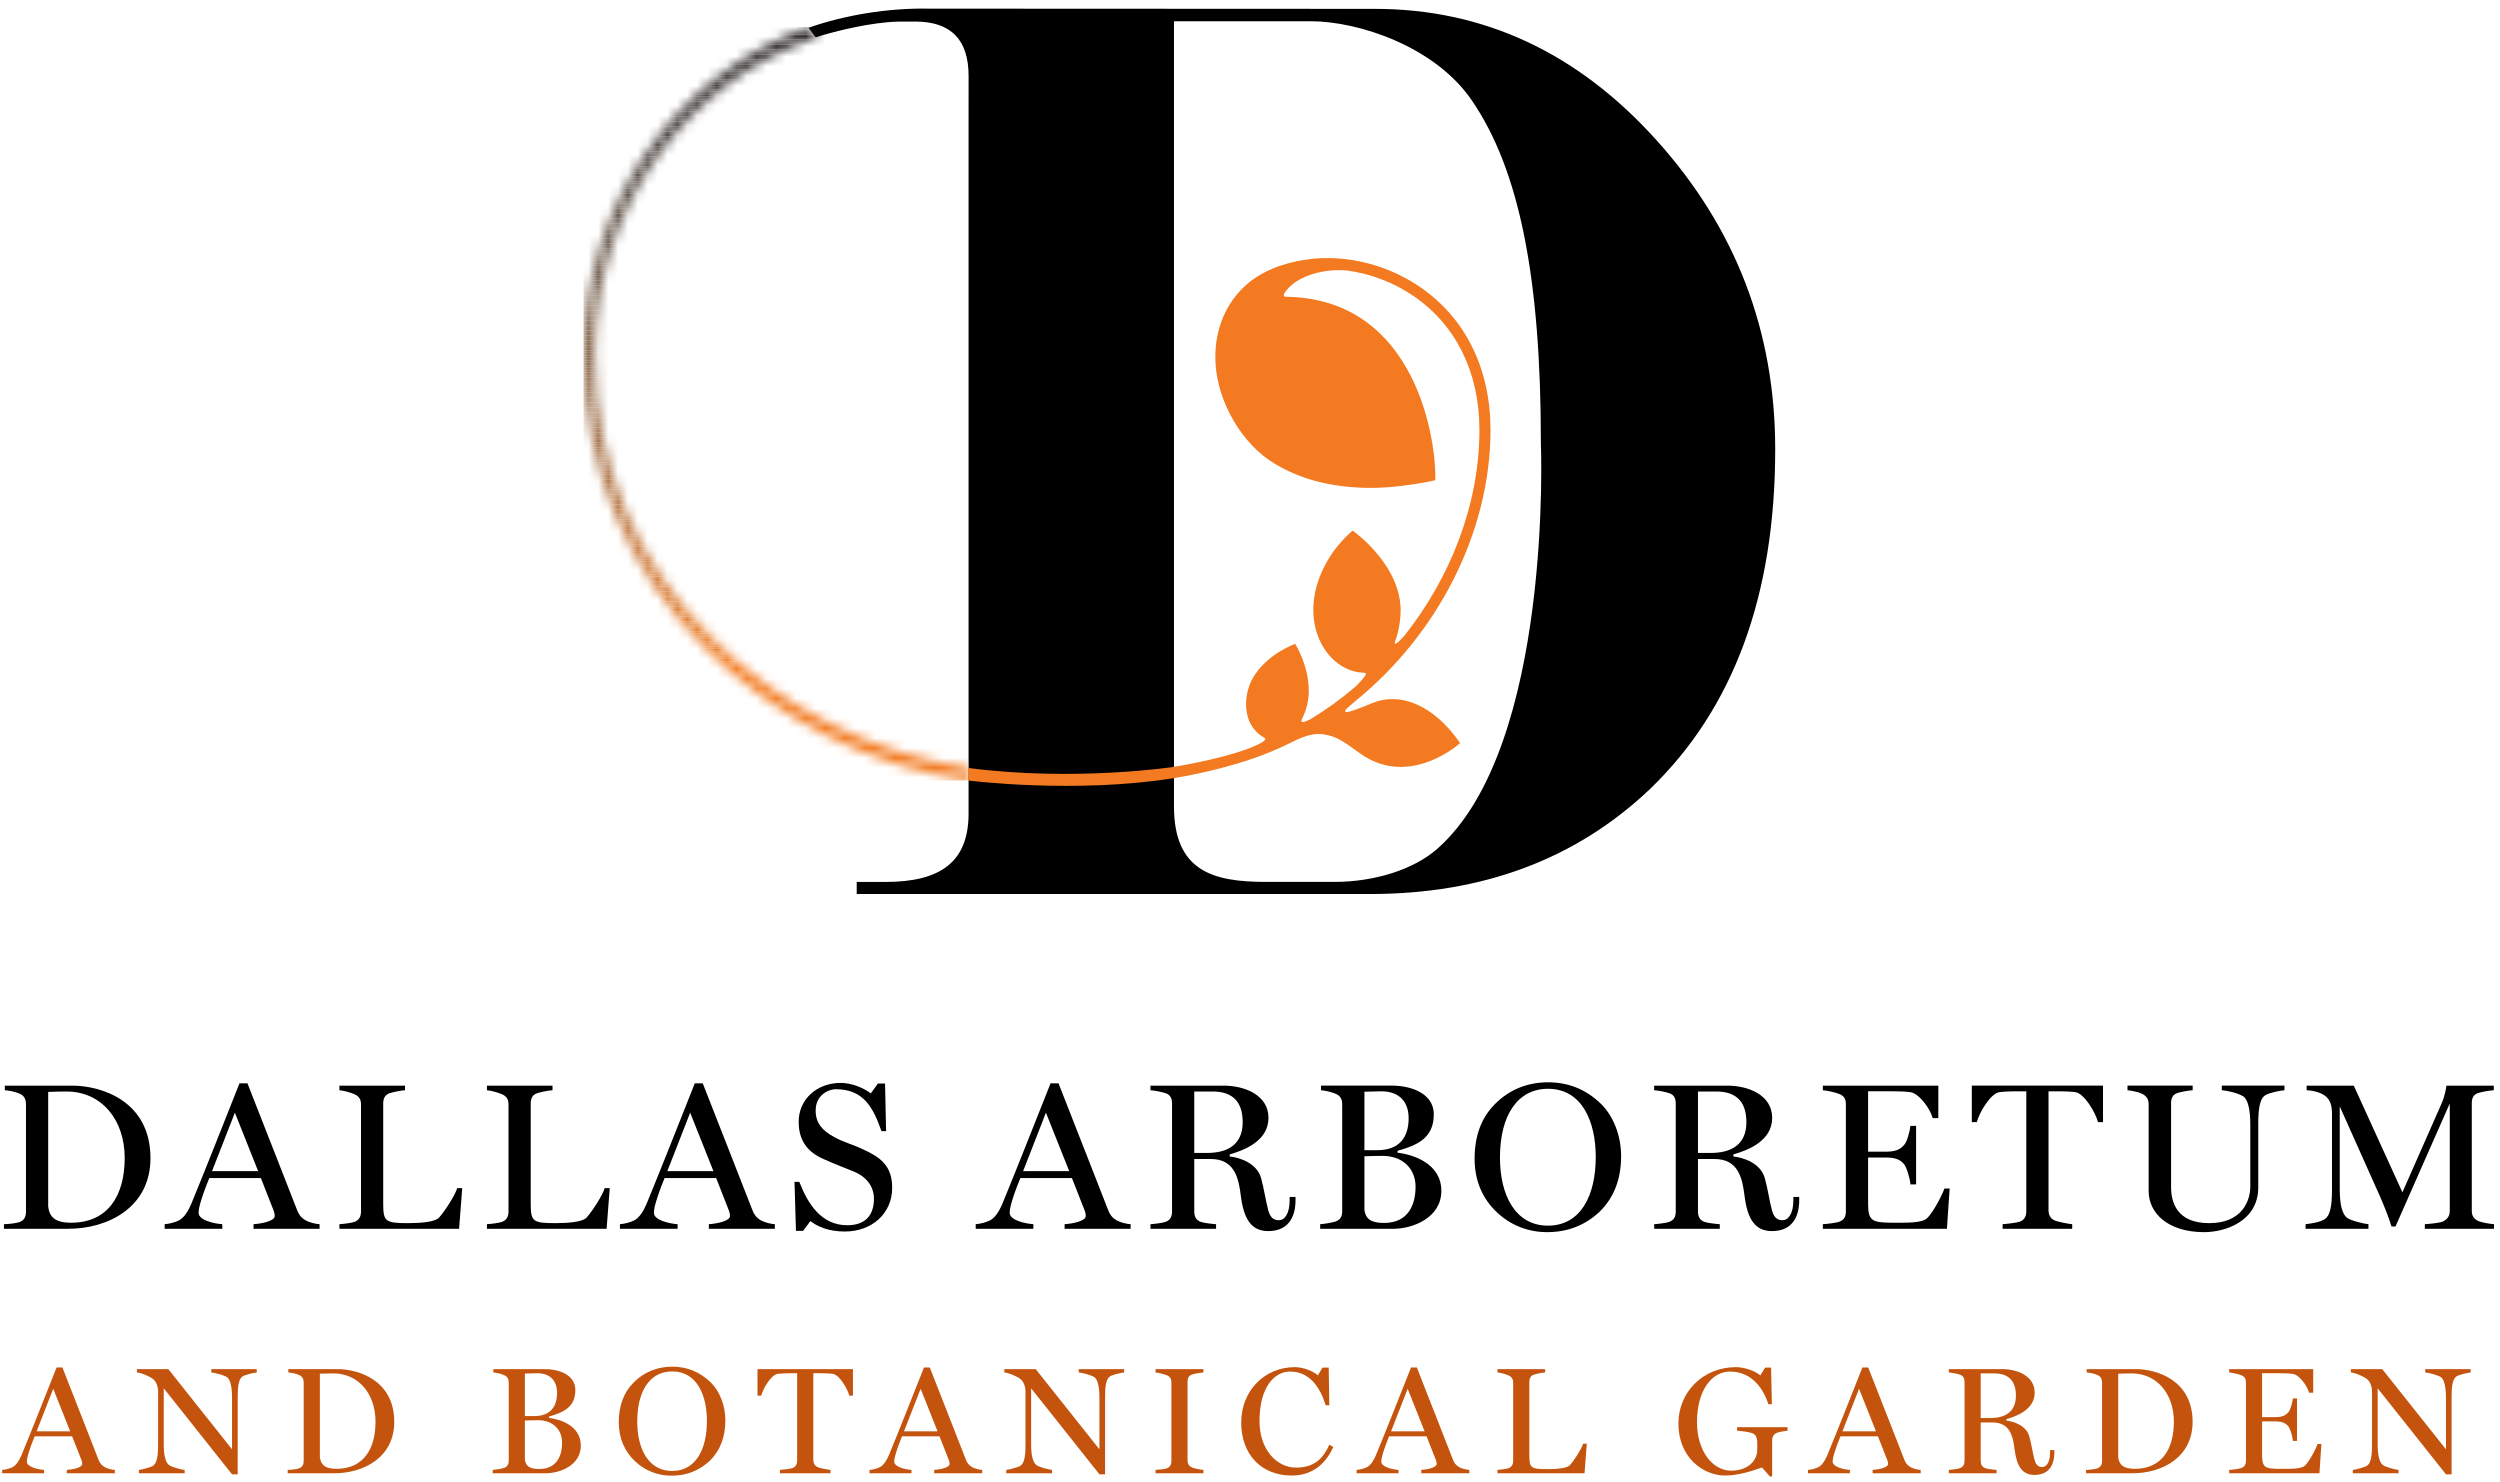 <?xml version="1.0" encoding="UTF-8"?>
<svg width="253px" height="150px" viewBox="0 0 253 150" version="1.1" xmlns="http://www.w3.org/2000/svg" xmlns:xlink="http://www.w3.org/1999/xlink">
    <!-- Generator: Sketch 52.5 (67469) - http://www.bohemiancoding.com/sketch -->
    <title>logo-stacked-fall</title>
    <desc>Created with Sketch.</desc>
    <defs>
        <path d="M0,33.666 C0,57.701 19.308,73.943 38.966,76.802 L38.966,75.535 C19.847,72.681 1.121,57.014 1.121,33.666 C1.121,18.791 10.6,5.812 23.616,1.552 L22.976,0.546 C9.621,5.078 0,18.449 0,33.666 Z" id="path-1"></path>
    </defs>
    <g id="Interactive-Styleguide" stroke="none" stroke-width="1" fill="none" fill-rule="evenodd">
        <g id="Components" transform="translate(-2694, -1819)">
            <g id="logo-stacked-fall" transform="translate(2694, 1819)">
                <g id="Group-20">
                    <g id="Group-75-Copy" transform="translate(0.219, 108.591)">
                        <path d="M6.504,1.869 C6.017,1.869 5.125,1.891 4.658,1.912 L4.658,13.515 C4.786,14.554 5.337,15.149 6.97,15.149 C10.704,15.149 12.4,12.412 12.4,8.593 C12.4,4.734 10.068,1.869 6.504,1.869 M6.673,15.763 L0.182,15.763 L0.182,15.297 C0.607,15.297 1.476,15.192 1.752,15.084 C2.262,14.893 2.41,14.512 2.41,14.046 L2.41,3.163 C2.41,2.697 2.262,2.295 1.752,2.081 C1.243,1.869 0.649,1.763 0.267,1.742 L0.267,1.276 L7.097,1.276 C10.004,1.276 15.009,2.803 15.009,8.614 C15.009,13.557 10.767,15.763 6.673,15.763" id="Fill-1" fill="#000000"></path>
                        <path d="M23.551,4.012 L21.238,9.93 L25.906,9.93 L23.551,4.012 Z M25.438,15.763 L25.438,15.297 C26.181,15.254 27.581,15 27.581,14.469 C27.581,14.321 27.56,14.151 27.496,13.981 L26.181,10.629 L20.963,10.629 C20.56,11.606 20.304,12.327 20.115,12.964 C19.966,13.43 19.881,13.854 19.881,14.151 C19.881,14.915 21.535,15.254 22.278,15.297 L22.278,15.763 L16.444,15.763 L16.444,15.297 C16.848,15.275 17.547,15.106 17.93,14.894 C18.439,14.596 18.82,13.981 19.139,13.239 C20.645,9.591 22.405,5.094 24.017,1.042 L24.823,1.042 C26.987,6.515 29.065,11.903 29.851,13.876 C30.02,14.3 30.211,14.619 30.721,14.915 C31.102,15.128 31.717,15.275 32.121,15.297 L32.121,15.763 L25.438,15.763 Z" id="Fill-3" fill="#000000"></path>
                        <path d="M46.241,15.763 L34.129,15.763 L34.129,15.297 C34.511,15.276 35.381,15.17 35.657,15.064 C36.165,14.873 36.315,14.469 36.315,14.003 L36.315,3.207 C36.315,2.739 36.186,2.379 35.657,2.146 C35.275,1.976 34.511,1.763 34.129,1.742 L34.129,1.276 L40.769,1.276 L40.769,1.742 C40.387,1.763 39.602,1.913 39.22,2.04 C38.689,2.209 38.562,2.633 38.562,3.099 L38.562,13.239 C38.562,15.043 38.796,15.191 41.087,15.191 C42.317,15.191 43.78,15.085 44.205,14.638 C44.756,14.045 45.839,12.37 46.05,11.648 L46.559,11.648 L46.241,15.763 Z" id="Fill-5" fill="#000000"></path>
                        <path d="M61.169,15.763 L49.057,15.763 L49.057,15.297 C49.439,15.276 50.309,15.17 50.585,15.064 C51.093,14.873 51.242,14.469 51.242,14.003 L51.242,3.207 C51.242,2.739 51.114,2.379 50.585,2.146 C50.202,1.976 49.439,1.763 49.057,1.742 L49.057,1.276 L55.697,1.276 L55.697,1.742 C55.314,1.763 54.53,1.913 54.147,2.04 C53.617,2.209 53.49,2.633 53.49,3.099 L53.49,13.239 C53.49,15.043 53.724,15.191 56.015,15.191 C57.245,15.191 58.708,15.085 59.132,14.638 C59.684,14.045 60.767,12.37 60.978,11.648 L61.487,11.648 L61.169,15.763 Z" id="Fill-7" fill="#000000"></path>
                        <path d="M69.626,4.012 L67.314,9.93 L71.981,9.93 L69.626,4.012 Z M71.515,15.763 L71.515,15.297 C72.257,15.254 73.656,15 73.656,14.469 C73.656,14.321 73.635,14.151 73.571,13.981 L72.257,10.629 L67.038,10.629 C66.636,11.606 66.381,12.327 66.191,12.964 C66.041,13.43 65.957,13.854 65.957,14.151 C65.957,14.915 67.612,15.254 68.354,15.297 L68.354,15.763 L62.52,15.763 L62.52,15.297 C62.924,15.275 63.624,15.106 64.005,14.894 C64.514,14.596 64.897,13.981 65.215,13.239 C66.72,9.591 68.481,5.094 70.094,1.042 L70.899,1.042 C73.063,6.515 75.141,11.903 75.926,13.876 C76.095,14.3 76.286,14.619 76.796,14.915 C77.178,15.128 77.794,15.275 78.196,15.297 L78.196,15.763 L71.515,15.763 Z" id="Fill-9" fill="#000000"></path>
                        <path d="M85.275,16.039 C83.555,16.039 82.433,15.488 81.796,14.979 L81.054,15.975 L80.332,15.975 L80.184,11.011 L80.671,11.011 C81.541,13.26 82.899,15.403 85.528,15.403 C87.417,15.403 88.223,14.321 88.223,12.73 C88.223,11.436 87.417,10.46 86.145,9.951 C84.935,9.463 84.298,9.23 83.111,8.7 C81.477,7.978 80.607,6.811 80.607,4.924 C80.607,2.675 82.433,1 84.849,1 C85.953,1 87.162,1.488 87.905,2.061 L88.625,1.063 L89.348,1.063 L89.453,5.879 L88.986,5.879 C88.138,3.482 87.184,1.636 84.341,1.636 C83.727,1.636 82.326,2.146 82.326,3.8 C82.326,5.094 83.026,5.837 84.193,6.473 C85.232,7.045 86.124,7.236 87.077,7.703 C88.902,8.53 90.069,9.379 90.069,11.627 C90.069,14.215 88.011,16.039 85.275,16.039" id="Fill-11" fill="#000000"></path>
                        <path d="M105.63,4.012 L103.318,9.93 L107.985,9.93 L105.63,4.012 Z M107.518,15.763 L107.518,15.297 C108.261,15.254 109.66,15 109.66,14.469 C109.66,14.321 109.639,14.151 109.575,13.981 L108.261,10.629 L103.042,10.629 C102.639,11.606 102.384,12.327 102.194,12.964 C102.045,13.43 101.961,13.854 101.961,14.151 C101.961,14.915 103.615,15.254 104.358,15.297 L104.358,15.763 L98.523,15.763 L98.523,15.297 C98.928,15.275 99.627,15.106 100.008,14.894 C100.518,14.596 100.9,13.981 101.218,13.239 C102.723,9.591 104.485,5.094 106.097,1.042 L106.903,1.042 C109.066,6.515 111.145,11.903 111.93,13.876 C112.099,14.3 112.29,14.619 112.799,14.915 C113.182,15.128 113.797,15.275 114.199,15.297 L114.199,15.763 L107.518,15.763 Z" id="Fill-13" fill="#000000"></path>
                        <path d="M122.509,1.869 L120.642,1.869 L120.642,8.085 L121.957,8.085 C123.823,8.085 125.542,7.385 125.542,4.967 C125.542,2.548 124.121,1.869 122.509,1.869 M128.13,15.996 C126.433,15.996 125.648,14.809 125.351,12.412 C125.139,10.736 124.778,8.701 122.317,8.701 L120.642,8.701 L120.642,14.003 C120.642,14.491 120.79,14.873 121.299,15.063 C121.575,15.17 122.466,15.276 122.848,15.297 L122.848,15.763 L116.209,15.763 L116.209,15.297 C116.591,15.276 117.46,15.17 117.736,15.063 C118.245,14.873 118.392,14.491 118.392,14.003 L118.392,3.099 C118.392,2.633 118.265,2.21 117.736,2.039 C117.354,1.912 116.591,1.763 116.209,1.742 L116.209,1.276 L123.611,1.276 C125.754,1.276 128.151,2.231 128.151,4.542 C128.151,6.855 125.732,7.809 124.227,8.233 L124.227,8.445 C125.224,8.551 126.984,9.103 127.408,10.651 C127.727,11.818 127.854,12.857 128.13,13.897 C128.384,14.851 128.894,14.893 129.212,14.893 C129.763,14.893 130.294,14.278 130.294,12.857 L130.294,12.538 L130.888,12.538 L130.888,12.857 C130.888,14.83 129.954,15.996 128.13,15.996" id="Fill-15" fill="#000000"></path>
                        <path d="M139.663,8.382 C139.281,8.382 138.242,8.404 137.86,8.424 L137.86,13.876 C138.009,14.83 138.602,15.17 139.854,15.17 C142.378,15.17 143.036,13.217 143.036,11.499 C143.036,9.782 141.848,8.382 139.663,8.382 M139.599,1.849 C139.239,1.849 138.369,1.869 137.86,1.891 L137.86,7.808 L139.176,7.808 C141.509,7.808 142.335,6.367 142.335,4.584 C142.335,2.484 140.914,1.849 139.599,1.849 M140.766,15.764 L133.383,15.764 L133.383,15.297 C133.766,15.275 134.677,15.127 134.954,15.021 C135.463,14.83 135.611,14.47 135.611,14.003 L135.611,3.163 C135.611,2.696 135.463,2.315 134.954,2.103 C134.508,1.913 133.851,1.764 133.469,1.742 L133.469,1.275 L140.724,1.275 C142.293,1.275 144.881,1.913 144.881,4.182 C144.881,6.578 143.227,7.3 141.211,7.872 L141.211,8.064 C142.718,8.233 145.645,9.124 145.645,11.923 C145.645,14.639 142.781,15.764 140.766,15.764" id="Fill-17" fill="#000000"></path>
                        <path d="M156.435,1.594 C153.423,1.594 151.577,4.182 151.577,8.572 C151.577,12.348 153.126,15.445 156.435,15.445 C159.724,15.445 161.271,12.433 161.271,8.487 C161.271,5.03 159.957,1.594 156.435,1.594 M161.632,14.067 C160.253,15.339 158.535,16.103 156.35,16.103 C154.421,16.103 152.659,15.403 151.28,14.109 C149.88,12.794 149.01,10.991 149.01,8.679 C149.01,6.367 149.69,4.52 151.069,3.142 C152.51,1.678 154.378,0.937 156.435,0.937 C158.43,0.937 160.232,1.594 161.823,3.142 C163.074,4.393 163.838,6.346 163.838,8.424 C163.838,10.63 163.18,12.561 161.632,14.067" id="Fill-19" fill="#000000"></path>
                        <path d="M173.483,1.869 L171.616,1.869 L171.616,8.085 L172.931,8.085 C174.798,8.085 176.516,7.385 176.516,4.967 C176.516,2.548 175.095,1.869 173.483,1.869 M179.104,15.996 C177.408,15.996 176.622,14.809 176.325,12.412 C176.114,10.736 175.752,8.701 173.291,8.701 L171.616,8.701 L171.616,14.003 C171.616,14.491 171.764,14.873 172.274,15.063 C172.549,15.17 173.441,15.276 173.823,15.297 L173.823,15.763 L167.183,15.763 L167.183,15.297 C167.565,15.276 168.435,15.17 168.711,15.063 C169.219,14.873 169.367,14.491 169.367,14.003 L169.367,3.099 C169.367,2.633 169.24,2.21 168.711,2.039 C168.329,1.912 167.565,1.763 167.183,1.742 L167.183,1.276 L174.585,1.276 C176.729,1.276 179.125,2.231 179.125,4.542 C179.125,6.855 176.707,7.809 175.201,8.233 L175.201,8.445 C176.198,8.551 177.959,9.103 178.383,10.651 C178.702,11.818 178.829,12.857 179.104,13.897 C179.358,14.851 179.867,14.893 180.186,14.893 C180.737,14.893 181.268,14.278 181.268,12.857 L181.268,12.538 L181.861,12.538 L181.861,12.857 C181.861,14.83 180.928,15.996 179.104,15.996" id="Fill-21" fill="#000000"></path>
                        <path d="M196.809,15.763 L184.252,15.763 L184.252,15.297 C184.633,15.276 185.609,15.17 185.927,15.043 C186.436,14.852 186.584,14.491 186.584,14.003 L186.584,3.163 C186.584,2.697 186.457,2.337 185.927,2.124 C185.525,1.955 184.633,1.763 184.252,1.742 L184.252,1.276 L195.94,1.276 L195.94,4.564 L195.366,4.564 C195.133,3.631 194.009,2.061 193.098,1.932 C192.588,1.869 192.015,1.848 191.336,1.848 L188.833,1.848 L188.833,7.958 L190.679,7.958 C191.866,7.958 192.206,7.554 192.46,7.3 C192.779,6.982 193.056,5.9 193.117,5.348 L193.691,5.348 L193.691,11.267 L193.117,11.267 C193.075,10.651 192.715,9.484 192.46,9.208 C192.185,8.912 191.823,8.552 190.679,8.552 L188.833,8.552 L188.833,13.217 C188.833,14.958 189.215,15.148 191.357,15.148 C192.842,15.148 194.327,15.191 194.837,14.66 C195.472,14.003 196.342,12.328 196.555,11.69 L197.085,11.69 L196.809,15.763 Z" id="Fill-23" fill="#000000"></path>
                        <path d="M212.097,4.966 C211.863,4.033 210.717,2.06 209.806,1.933 C209.296,1.869 208.661,1.849 208.087,1.849 L207.091,1.849 L207.091,13.876 C207.091,14.342 207.26,14.724 207.748,14.936 C208.002,15.042 209.106,15.275 209.488,15.297 L209.488,15.764 L202.445,15.764 L202.445,15.297 C202.826,15.275 203.909,15.148 204.184,15.042 C204.694,14.851 204.843,14.449 204.843,13.981 L204.843,1.849 L203.845,1.849 C203.378,1.849 202.635,1.869 202.128,1.933 C201.214,2.06 200.069,4.033 199.836,4.966 L199.327,4.966 L199.327,1.275 L212.606,1.275 L212.606,4.966 L212.097,4.966 Z" id="Fill-25" fill="#000000"></path>
                        <path d="M229.019,2.251 C228.445,2.611 228.318,3.757 228.318,5.072 L228.318,11.563 C228.318,15.021 224.945,16.103 222.846,16.103 C219.134,16.103 217.224,14.151 217.224,11.945 L217.224,3.163 C217.224,2.697 217.055,2.357 216.566,2.103 C216.186,1.912 215.421,1.764 215.083,1.742 L215.083,1.275 L221.679,1.275 L221.679,1.742 C221.298,1.764 220.533,1.891 220.152,2.018 C219.621,2.187 219.494,2.592 219.494,3.057 L219.494,11.521 C219.494,13.049 220.046,15.191 223.354,15.191 C226.728,15.191 227.512,12.878 227.512,11.479 L227.512,5.2 C227.512,3.652 227.257,2.655 226.791,2.357 C226.26,2.018 225.115,1.764 224.627,1.742 L224.627,1.275 L230.97,1.275 L230.97,1.742 C230.588,1.764 229.463,1.976 229.019,2.251" id="Fill-27" fill="#000000"></path>
                        <path d="M245.174,15.763 L245.174,15.297 C245.557,15.276 246.723,15.17 247.02,15.021 C247.507,14.766 247.698,14.427 247.698,13.94 L247.698,3.078 L242.204,15.53 L241.802,15.53 C241.548,14.702 241.08,13.493 240.678,12.582 L236.563,3.376 L236.563,11.734 C236.563,13.345 236.817,14.258 237.283,14.638 C237.645,14.937 239.087,15.276 239.468,15.297 L239.468,15.763 L233.105,15.763 L233.105,15.297 C233.465,15.254 234.568,15.128 235.078,14.766 C235.586,14.405 235.777,13.472 235.777,11.839 L235.777,4.076 C235.777,3.207 235.544,2.675 235.12,2.337 C234.61,1.932 233.784,1.763 233.211,1.742 L233.211,1.276 L237.983,1.276 L242.905,12.072 L246.871,3.078 C247.211,2.295 247.338,1.509 247.36,1.276 L252.153,1.276 L252.153,1.742 C251.772,1.763 250.965,1.89 250.584,2.019 C250.053,2.188 249.926,2.591 249.926,3.057 L249.926,13.94 C249.926,14.405 250.095,14.745 250.584,14.979 C250.838,15.106 251.793,15.276 252.175,15.297 L252.175,15.763 L245.174,15.763 Z" id="Fill-29" fill="#000000"></path>
                        <path d="M5.169,31.955 L3.487,36.26 L6.882,36.26 L5.169,31.955 Z M6.541,40.501 L6.541,40.163 C7.081,40.131 8.1,39.946 8.1,39.561 C8.1,39.452 8.085,39.33 8.039,39.206 L7.081,36.767 L3.286,36.767 C2.993,37.478 2.807,38.003 2.668,38.466 C2.561,38.805 2.499,39.114 2.499,39.33 C2.499,39.885 3.703,40.131 4.243,40.163 L4.243,40.501 L-0,40.501 L-0,40.163 C0.293,40.146 0.803,40.024 1.08,39.869 C1.45,39.654 1.728,39.206 1.96,38.666 C3.055,36.012 4.336,32.742 5.508,29.794 L6.094,29.794 C7.669,33.775 9.18,37.693 9.75,39.129 C9.874,39.437 10.013,39.668 10.384,39.885 C10.661,40.038 11.109,40.146 11.403,40.163 L11.403,40.501 L6.541,40.501 Z" id="Fill-32" fill="#C4540D"></path>
                        <path d="M24.344,30.689 C23.928,30.951 23.835,31.739 23.835,32.756 L23.835,40.61 L23.263,40.61 L16.353,31.909 L16.353,37.556 C16.353,38.727 16.538,39.391 16.877,39.668 C17.139,39.884 18.189,40.147 18.467,40.162 L18.467,40.502 L13.837,40.502 L13.837,40.162 C14.115,40.147 15.103,39.87 15.273,39.746 C15.643,39.484 15.781,38.835 15.781,37.632 L15.781,32.202 C15.781,31.754 15.597,31.229 15.288,30.983 C14.918,30.689 14.053,30.319 13.637,30.303 L13.637,29.964 L16.816,29.964 L23.263,38.079 L23.263,32.849 C23.263,31.739 23.079,30.983 22.74,30.766 C22.447,30.581 21.521,30.319 21.166,30.303 L21.166,29.964 L25.764,29.964 L25.764,30.303 C25.486,30.319 24.592,30.534 24.344,30.689" id="Fill-35" fill="#C4540D"></path>
                        <path d="M33.492,30.396 C33.139,30.396 32.49,30.412 32.151,30.426 L32.151,38.867 C32.242,39.622 32.643,40.054 33.832,40.054 C36.548,40.054 37.782,38.063 37.782,35.287 C37.782,32.479 36.085,30.396 33.492,30.396 M33.616,40.502 L28.895,40.502 L28.895,40.163 C29.203,40.163 29.836,40.085 30.037,40.008 C30.407,39.869 30.515,39.591 30.515,39.252 L30.515,31.338 C30.515,30.998 30.407,30.705 30.037,30.551 C29.666,30.396 29.234,30.319 28.957,30.304 L28.957,29.963 L33.925,29.963 C36.038,29.963 39.68,31.075 39.68,35.302 C39.68,38.896 36.594,40.502 33.616,40.502" id="Fill-37" fill="#C4540D"></path>
                        <path d="M54.211,35.133 C53.933,35.133 53.176,35.148 52.899,35.164 L52.899,39.129 C53.007,39.823 53.44,40.07 54.35,40.07 C56.185,40.07 56.665,38.651 56.665,37.401 C56.665,36.152 55.8,35.133 54.211,35.133 M54.164,30.38 C53.902,30.38 53.269,30.397 52.899,30.412 L52.899,34.716 L53.857,34.716 C55.553,34.716 56.155,33.668 56.155,32.371 C56.155,30.843 55.121,30.38 54.164,30.38 M55.014,40.501 L49.645,40.501 L49.645,40.163 C49.922,40.146 50.586,40.038 50.785,39.962 C51.156,39.823 51.265,39.561 51.265,39.221 L51.265,31.337 C51.265,30.998 51.156,30.72 50.785,30.566 C50.461,30.426 49.984,30.319 49.706,30.304 L49.706,29.963 L54.982,29.963 C56.123,29.963 58.006,30.426 58.006,32.077 C58.006,33.821 56.803,34.346 55.338,34.763 L55.338,34.901 C56.433,35.025 58.562,35.672 58.562,37.71 C58.562,39.685 56.479,40.501 55.014,40.501" id="Fill-39" fill="#C4540D"></path>
                        <path d="M67.802,30.196 C65.612,30.196 64.27,32.078 64.27,35.272 C64.27,38.017 65.396,40.27 67.802,40.27 C70.194,40.27 71.321,38.08 71.321,35.209 C71.321,32.695 70.363,30.196 67.802,30.196 M71.583,39.267 C70.579,40.193 69.33,40.749 67.741,40.749 C66.337,40.749 65.056,40.239 64.053,39.298 C63.035,38.342 62.402,37.03 62.402,35.349 C62.402,33.668 62.897,32.325 63.899,31.323 C64.948,30.258 66.306,29.717 67.802,29.717 C69.252,29.717 70.564,30.196 71.721,31.323 C72.631,32.232 73.187,33.651 73.187,35.164 C73.187,36.767 72.708,38.172 71.583,39.267" id="Fill-41" fill="#C4540D"></path>
                        <path d="M85.729,32.649 C85.56,31.97 84.727,30.535 84.063,30.443 C83.693,30.397 83.23,30.38 82.813,30.38 L82.088,30.38 L82.088,39.129 C82.088,39.468 82.211,39.746 82.567,39.9 C82.752,39.977 83.553,40.146 83.831,40.163 L83.831,40.501 L78.709,40.501 L78.709,40.163 C78.986,40.146 79.773,40.055 79.974,39.977 C80.344,39.838 80.453,39.545 80.453,39.206 L80.453,30.38 L79.727,30.38 C79.388,30.38 78.847,30.397 78.478,30.443 C77.815,30.535 76.982,31.97 76.812,32.649 L76.441,32.649 L76.441,29.963 L86.099,29.963 L86.099,32.649 L85.729,32.649 Z" id="Fill-43" fill="#C4540D"></path>
                        <path d="M92.949,31.955 L91.267,36.26 L94.662,36.26 L92.949,31.955 Z M94.321,40.501 L94.321,40.163 C94.86,40.131 95.879,39.946 95.879,39.561 C95.879,39.452 95.865,39.33 95.818,39.206 L94.86,36.767 L91.066,36.767 C90.773,37.478 90.587,38.003 90.448,38.466 C90.341,38.805 90.279,39.114 90.279,39.33 C90.279,39.885 91.482,40.131 92.023,40.163 L92.023,40.501 L87.779,40.501 L87.779,40.163 C88.073,40.146 88.583,40.024 88.86,39.869 C89.23,39.654 89.508,39.206 89.74,38.666 C90.835,36.012 92.115,32.742 93.288,29.794 L93.874,29.794 C95.448,33.775 96.96,37.693 97.53,39.129 C97.654,39.437 97.793,39.668 98.163,39.885 C98.441,40.038 98.888,40.146 99.182,40.163 L99.182,40.501 L94.321,40.501 Z" id="Fill-45" fill="#C4540D"></path>
                        <path d="M112.124,30.689 C111.707,30.951 111.615,31.739 111.615,32.756 L111.615,40.61 L111.043,40.61 L104.132,31.909 L104.132,37.556 C104.132,38.727 104.318,39.391 104.657,39.668 C104.919,39.884 105.969,40.147 106.246,40.162 L106.246,40.502 L101.617,40.502 L101.617,40.162 C101.895,40.147 102.882,39.87 103.053,39.746 C103.423,39.484 103.561,38.835 103.561,37.632 L103.561,32.202 C103.561,31.754 103.376,31.229 103.068,30.983 C102.698,30.689 101.833,30.319 101.417,30.303 L101.417,29.964 L104.595,29.964 L111.043,38.079 L111.043,32.849 C111.043,31.739 110.859,30.983 110.519,30.766 C110.227,30.581 109.301,30.319 108.946,30.303 L108.946,29.964 L113.544,29.964 L113.544,30.303 C113.265,30.319 112.371,30.534 112.124,30.689" id="Fill-47" fill="#C4540D"></path>
                        <path d="M116.721,40.502 L116.721,40.162 C116.999,40.147 117.647,40.085 117.848,40.009 C118.217,39.869 118.326,39.606 118.326,39.267 L118.326,31.322 C118.326,30.983 118.233,30.735 117.848,30.58 C117.57,30.473 116.999,30.319 116.721,30.303 L116.721,29.964 L121.566,29.964 L121.566,30.303 C121.288,30.319 120.717,30.411 120.439,30.504 C120.054,30.627 119.961,30.905 119.961,31.245 L119.961,39.19 C119.961,39.53 120.085,39.777 120.439,39.93 C120.624,40.009 121.288,40.147 121.566,40.162 L121.566,40.502 L116.721,40.502 Z" id="Fill-49" fill="#C4540D"></path>
                        <path d="M130.498,40.734 C127.459,40.734 125.391,38.635 125.391,35.364 C125.391,32.186 127.721,29.764 130.822,29.764 C131.672,29.764 132.688,30.165 133.151,30.597 L133.614,29.81 L134.247,29.81 L134.308,33.62 L133.938,33.62 C133.383,31.83 132.334,30.211 130.343,30.211 C128.771,30.211 127.243,31.738 127.243,35.24 C127.243,38.034 128.924,39.93 130.946,39.93 C132.828,39.93 133.707,38.96 134.308,37.617 L134.711,37.833 C134.077,39.267 132.843,40.734 130.498,40.734" id="Fill-51" fill="#C4540D"></path>
                        <path d="M142.238,31.955 L140.557,36.26 L143.951,36.26 L142.238,31.955 Z M143.611,40.501 L143.611,40.163 C144.151,40.131 145.169,39.946 145.169,39.561 C145.169,39.452 145.154,39.33 145.108,39.206 L144.151,36.767 L140.356,36.767 C140.062,37.478 139.878,38.003 139.738,38.466 C139.631,38.805 139.569,39.114 139.569,39.33 C139.569,39.885 140.773,40.131 141.312,40.163 L141.312,40.501 L137.07,40.501 L137.07,40.163 C137.363,40.146 137.872,40.024 138.149,39.869 C138.521,39.654 138.798,39.206 139.029,38.666 C140.124,36.012 141.405,32.742 142.578,29.794 L143.164,29.794 C144.738,33.775 146.249,37.693 146.82,39.129 C146.944,39.437 147.083,39.668 147.453,39.885 C147.731,40.038 148.178,40.146 148.472,40.163 L148.472,40.501 L143.611,40.501 Z" id="Fill-53" fill="#C4540D"></path>
                        <path d="M160.135,40.502 L151.324,40.502 L151.324,40.162 C151.601,40.147 152.236,40.07 152.435,39.992 C152.806,39.854 152.914,39.56 152.914,39.222 L152.914,31.367 C152.914,31.029 152.821,30.766 152.435,30.597 C152.157,30.473 151.601,30.319 151.324,30.303 L151.324,29.964 L156.153,29.964 L156.153,30.303 C155.876,30.319 155.306,30.427 155.027,30.52 C154.641,30.643 154.549,30.951 154.549,31.291 L154.549,38.666 C154.549,39.977 154.719,40.085 156.384,40.085 C157.28,40.085 158.344,40.009 158.653,39.685 C159.054,39.252 159.841,38.034 159.995,37.509 L160.366,37.509 L160.135,40.502 Z" id="Fill-55" fill="#C4540D"></path>
                        <path d="M179.587,36.414 C179.217,36.583 179.124,36.876 179.124,37.216 L179.124,40.795 L178.923,40.857 L178.091,39.916 C177.196,40.255 175.669,40.733 174.373,40.733 C172.12,40.733 169.636,38.897 169.636,35.471 C169.636,32.279 172.136,29.764 175.453,29.764 C176.333,29.764 177.443,30.165 177.921,30.597 L178.415,29.81 L179.016,29.81 L179.094,33.513 L178.739,33.513 C178.198,31.831 176.995,30.211 174.851,30.211 C173.076,30.211 171.518,32.001 171.518,35.364 C171.518,38.203 173.062,40.239 174.974,40.239 C176.657,40.239 177.504,39.283 177.613,38.296 L177.613,37.355 C177.613,36.953 177.504,36.598 177.103,36.444 C176.733,36.304 175.853,36.213 175.576,36.197 L175.576,35.842 L180.682,35.842 L180.682,36.197 C180.405,36.244 179.881,36.29 179.587,36.414" id="Fill-57" fill="#C4540D"></path>
                        <path d="M187.918,31.955 L186.236,36.26 L189.631,36.26 L187.918,31.955 Z M189.291,40.501 L189.291,40.163 C189.83,40.131 190.849,39.946 190.849,39.561 C190.849,39.452 190.834,39.33 190.788,39.206 L189.83,36.767 L186.035,36.767 C185.742,37.478 185.557,38.003 185.418,38.466 C185.31,38.805 185.248,39.114 185.248,39.33 C185.248,39.885 186.452,40.131 186.992,40.163 L186.992,40.501 L182.749,40.501 L182.749,40.163 C183.043,40.146 183.552,40.024 183.83,39.869 C184.2,39.654 184.477,39.206 184.709,38.666 C185.804,36.012 187.085,32.742 188.258,29.794 L188.843,29.794 C190.418,33.775 191.93,37.693 192.5,39.129 C192.624,39.437 192.763,39.668 193.133,39.885 C193.41,40.038 193.858,40.146 194.152,40.163 L194.152,40.501 L189.291,40.501 Z" id="Fill-60" fill="#C4540D"></path>
                        <path d="M201.586,30.396 L200.227,30.396 L200.227,34.917 L201.186,34.917 C202.543,34.917 203.792,34.408 203.792,32.648 C203.792,30.889 202.759,30.396 201.586,30.396 M205.674,40.672 C204.44,40.672 203.869,39.808 203.653,38.063 C203.498,36.845 203.237,35.364 201.447,35.364 L200.227,35.364 L200.227,39.221 C200.227,39.576 200.336,39.854 200.706,39.993 C200.907,40.07 201.556,40.146 201.833,40.163 L201.833,40.502 L197.004,40.502 L197.004,40.163 C197.28,40.146 197.915,40.07 198.114,39.993 C198.485,39.854 198.593,39.576 198.593,39.221 L198.593,31.291 C198.593,30.951 198.5,30.644 198.114,30.519 C197.836,30.426 197.28,30.319 197.004,30.304 L197.004,29.963 L202.389,29.963 C203.947,29.963 205.69,30.658 205.69,32.34 C205.69,34.022 203.93,34.716 202.835,35.024 L202.835,35.179 C203.56,35.255 204.841,35.658 205.15,36.784 C205.381,37.632 205.474,38.388 205.674,39.144 C205.86,39.838 206.23,39.869 206.461,39.869 C206.862,39.869 207.248,39.421 207.248,38.388 L207.248,38.156 L207.681,38.156 L207.681,38.388 C207.681,39.822 207,40.672 205.674,40.672" id="Fill-62" fill="#C4540D"></path>
                        <path d="M215.486,30.396 C215.131,30.396 214.484,30.412 214.143,30.426 L214.143,38.867 C214.236,39.622 214.637,40.054 215.826,40.054 C218.541,40.054 219.776,38.063 219.776,35.287 C219.776,32.479 218.078,30.396 215.486,30.396 M215.609,40.502 L210.889,40.502 L210.889,40.163 C211.196,40.163 211.829,40.085 212.029,40.008 C212.401,39.869 212.509,39.591 212.509,39.252 L212.509,31.338 C212.509,30.998 212.401,30.705 212.029,30.551 C211.659,30.396 211.227,30.319 210.951,30.304 L210.951,29.963 L215.918,29.963 C218.032,29.963 221.673,31.075 221.673,35.302 C221.673,38.896 218.588,40.502 215.609,40.502" id="Fill-64" fill="#C4540D"></path>
                        <path d="M234.508,40.502 L225.374,40.502 L225.374,40.162 C225.651,40.147 226.362,40.07 226.593,39.977 C226.964,39.837 227.072,39.576 227.072,39.222 L227.072,31.337 C227.072,30.997 226.979,30.735 226.593,30.58 C226.3,30.458 225.651,30.319 225.374,30.303 L225.374,29.964 L233.876,29.964 L233.876,32.355 L233.459,32.355 C233.288,31.677 232.472,30.534 231.809,30.442 C231.438,30.396 231.022,30.38 230.527,30.38 L228.707,30.38 L228.707,34.824 L230.049,34.824 C230.913,34.824 231.16,34.531 231.346,34.346 C231.576,34.114 231.776,33.328 231.823,32.927 L232.239,32.927 L232.239,37.231 L231.823,37.231 C231.793,36.784 231.53,35.934 231.346,35.736 C231.144,35.518 230.882,35.256 230.049,35.256 L228.707,35.256 L228.707,38.651 C228.707,39.916 228.984,40.055 230.542,40.055 C231.623,40.055 232.703,40.085 233.073,39.699 C233.536,39.222 234.168,38.002 234.322,37.539 L234.709,37.539 L234.508,40.502 Z" id="Fill-66" fill="#C4540D"></path>
                        <path d="M248.392,30.689 C247.976,30.951 247.883,31.739 247.883,32.756 L247.883,40.61 L247.312,40.61 L240.401,31.909 L240.401,37.556 C240.401,38.727 240.586,39.391 240.925,39.668 C241.186,39.884 242.236,40.147 242.515,40.162 L242.515,40.502 L237.886,40.502 L237.886,40.162 C238.163,40.147 239.151,39.87 239.32,39.746 C239.69,39.484 239.829,38.835 239.829,37.632 L239.829,32.202 C239.829,31.754 239.644,31.229 239.336,30.983 C238.965,30.689 238.101,30.319 237.686,30.303 L237.686,29.964 L240.864,29.964 L247.312,38.079 L247.312,32.849 C247.312,31.739 247.126,30.983 246.788,30.766 C246.494,30.581 245.568,30.319 245.214,30.303 L245.214,29.964 L249.811,29.964 L249.811,30.303 C249.534,30.319 248.64,30.534 248.392,30.689" id="Fill-68" fill="#C4540D"></path>
                    </g>
                    <g id="D" transform="translate(59.054, 0.074)">
                        <g id="Group-6" transform="translate(22.27, 0.525)">
                            <g id="Group-3" fill="#000000">
                                <path d="M37.483,77.008 L37.483,1.55 L51.289,1.55 C56.219,1.55 63.874,4.124 67.575,9.491 C72.494,16.606 74.612,27.723 74.612,44.2 C74.612,44.2 75.885,74.999 64.101,85.325 C61.734,87.4 57.766,88.649 53.73,88.649 L46.779,88.649 C41.453,88.649 37.483,87.578 37.483,81.001 L37.483,78.148 M1.217,3.18 C3.412,2.478 6.912,1.662 9.536,1.59 L11.295,1.583 C14.919,1.583 16.698,3.42 16.698,7.096 L16.695,12.102 L16.695,77.18 L16.695,78.436 L16.695,81.732 C16.695,86.594 13.899,88.654 8.295,88.654 L5.375,88.654 L5.375,89.875 L57.344,89.875 C68.767,89.875 78.209,86.331 85.67,79.237 C94.11,71.096 98.327,59.643 98.327,44.862 C98.327,32.918 94.333,22.506 86.343,13.621 C78.355,4.736 68.837,0.298 57.791,0.298 L12.692,0.277 C8.56,0.19 4.115,0.935 0.488,2.216" id="Fill-1"></path>
                            </g>
                            <path d="M37.483,78.147 C39.996,77.725 42.393,77.155 44.695,76.422 C46.303,75.915 47.865,75.278 49.369,74.528 C49.447,74.492 49.531,74.452 49.605,74.414 C50.732,73.856 51.699,73.585 52.53,73.704 C53.981,73.91 54.595,74.415 56.317,75.647 C61.332,79.244 66.439,74.604 66.439,74.604 C63.762,70.712 60.349,69.404 57.573,70.546 C56.369,71.042 54.941,71.625 54.822,71.421 C54.698,71.211 55.316,70.844 55.847,70.343 C64.091,63.66 69.515,53.337 69.515,42.905 C69.515,36.694 66.96,31.54 62.315,28.398 C58.739,25.973 54.275,25.029 50.359,25.756 C47.659,26.243 45.514,27.276 43.974,29.058 C42.629,30.607 41.462,33.039 41.7,36.368 C41.966,40.055 44.272,44.322 47.74,46.367 C50.151,47.796 53.009,48.665 56.839,48.77 C60.265,48.866 63.928,47.998 63.928,47.998 C64.056,44.33 62.173,29.596 48.779,29.433 C48.174,29.426 49.189,28.181 50.33,27.614 C51.55,26.973 53.342,26.599 55.078,26.787 C57.379,27.109 59.682,27.972 61.684,29.327 C66.009,32.257 68.394,37.078 68.394,42.905 C68.394,50.386 65.506,57.811 60.762,63.786 C60.236,64.382 59.631,64.905 59.887,64.221 C60.213,63.345 60.33,62.494 60.373,62.008 C60.99,56.879 55.568,53.099 55.568,53.099 C55.568,53.099 54.284,54.13 53.271,55.728 C49.723,61.329 52.321,66.701 56.006,67.408 C56.749,67.55 57.22,67.322 56.654,68.022 C56.418,68.321 56.108,68.636 55.837,68.899 C54.425,70.103 52.926,71.196 51.349,72.153 C50.739,72.48 50.146,72.694 50.473,72.064 C52.28,68.559 49.75,64.565 49.75,64.565 C49.75,64.565 46.866,65.548 45.443,68.057 C44.468,69.775 44.34,72.801 46.616,74.05 C46.955,74.235 46.419,74.58 45.514,74.953 C45.514,74.953 43.268,76.025 37.483,77.008 C37.483,77.008 27.516,78.529 16.666,77.121 L16.666,78.389 C16.666,78.389 27.446,79.757 37.483,78.147" id="Fill-4" fill="#F37A20"></path>
                        </g>
                        <g id="Group-264" transform="translate(0, 2.116)">
                            <mask id="mask-2" fill="white">
                                <use xlink:href="#path-1"></use>
                            </mask>
                            <g id="Clip-8"></g>
                            <polygon id="Fill-7" fill="#F37A20" mask="url(#mask-2)" points="0 76.802 38.965 76.802 38.965 64.718 0 64.718"></polygon>
                            <polygon id="Fill-9" fill="#F37A20" mask="url(#mask-2)" points="0 64.718 38.965 64.718 38.965 64.467 0 64.467"></polygon>
                            <polygon id="Fill-10" fill="#F17A20" mask="url(#mask-2)" points="0 64.467 38.965 64.467 38.965 64.215 0 64.215"></polygon>
                            <polygon id="Fill-11" fill="#F07A21" mask="url(#mask-2)" points="0 64.214 38.965 64.214 38.965 63.963 0 63.963"></polygon>
                            <polygon id="Fill-12" fill="#EE7A21" mask="url(#mask-2)" points="0 63.963 38.965 63.963 38.965 63.712 0 63.712"></polygon>
                            <polygon id="Fill-13" fill="#ED7922" mask="url(#mask-2)" points="0 63.711 38.965 63.711 38.965 63.46 0 63.46"></polygon>
                            <polygon id="Fill-14" fill="#EC7922" mask="url(#mask-2)" points="0 63.46 38.965 63.46 38.965 63.208 0 63.208"></polygon>
                            <polygon id="Fill-15" fill="#EB7923" mask="url(#mask-2)" points="0 63.208 38.965 63.208 38.965 62.957 0 62.957"></polygon>
                            <polygon id="Fill-16" fill="#EA7923" mask="url(#mask-2)" points="0 62.956 38.965 62.956 38.965 62.705 0 62.705"></polygon>
                            <polygon id="Fill-17" fill="#E97A24" mask="url(#mask-2)" points="0 62.705 38.965 62.705 38.965 62.454 0 62.454"></polygon>
                            <polygon id="Fill-18" fill="#E87A25" mask="url(#mask-2)" points="0 62.453 38.965 62.453 38.965 62.201 0 62.201"></polygon>
                            <polygon id="Fill-19" fill="#E87A25" mask="url(#mask-2)" points="0 62.201 38.965 62.201 38.965 61.95 0 61.95"></polygon>
                            <polygon id="Fill-20" fill="#E77A26" mask="url(#mask-2)" points="0 61.95 38.965 61.95 38.965 61.699 0 61.699"></polygon>
                            <polygon id="Fill-21" fill="#E67A27" mask="url(#mask-2)" points="0 61.698 38.965 61.698 38.965 61.447 0 61.447"></polygon>
                            <polygon id="Fill-22" fill="#E57A27" mask="url(#mask-2)" points="0 61.447 38.965 61.447 38.965 61.195 0 61.195"></polygon>
                            <polygon id="Fill-23" fill="#E47A28" mask="url(#mask-2)" points="0 61.194 38.965 61.194 38.965 60.943 0 60.943"></polygon>
                            <polygon id="Fill-24" fill="#E37A29" mask="url(#mask-2)" points="0 60.943 38.965 60.943 38.965 60.692 0 60.692"></polygon>
                            <polygon id="Fill-25" fill="#E37A29" mask="url(#mask-2)" points="0 60.692 38.965 60.692 38.965 60.44 0 60.44"></polygon>
                            <polygon id="Fill-26" fill="#E27A2A" mask="url(#mask-2)" points="0 60.44 38.965 60.44 38.965 60.188 0 60.188"></polygon>
                            <polygon id="Fill-27" fill="#E17A2B" mask="url(#mask-2)" points="0 60.188 38.965 60.188 38.965 59.937 0 59.937"></polygon>
                            <polygon id="Fill-28" fill="#E07A2C" mask="url(#mask-2)" points="0 59.936 38.965 59.936 38.965 59.685 0 59.685"></polygon>
                            <polygon id="Fill-29" fill="#DF7A2C" mask="url(#mask-2)" points="0 59.685 38.965 59.685 38.965 59.434 0 59.434"></polygon>
                            <polygon id="Fill-30" fill="#DE7A2D" mask="url(#mask-2)" points="0 59.434 38.965 59.434 38.965 59.182 0 59.182"></polygon>
                            <polygon id="Fill-31" fill="#DD7A2E" mask="url(#mask-2)" points="0 59.181 38.965 59.181 38.965 58.93 0 58.93"></polygon>
                            <polygon id="Fill-32" fill="#DC7A2E" mask="url(#mask-2)" points="0 58.93 38.965 58.93 38.965 58.679 0 58.679"></polygon>
                            <polygon id="Fill-33" fill="#DC7A2F" mask="url(#mask-2)" points="0 58.678 38.965 58.678 38.965 58.427 0 58.427"></polygon>
                            <polygon id="Fill-34" fill="#DB7A2F" mask="url(#mask-2)" points="0 58.427 38.965 58.427 38.965 58.175 0 58.175"></polygon>
                            <polygon id="Fill-35" fill="#DA7A30" mask="url(#mask-2)" points="0 58.175 38.965 58.175 38.965 57.924 0 57.924"></polygon>
                            <polygon id="Fill-36" fill="#D97A31" mask="url(#mask-2)" points="0 57.923 38.965 57.923 38.965 57.672 0 57.672"></polygon>
                            <polygon id="Fill-37" fill="#D87A31" mask="url(#mask-2)" points="0 57.672 38.965 57.672 38.965 57.421 0 57.421"></polygon>
                            <polygon id="Fill-38" fill="#D77A32" mask="url(#mask-2)" points="0 57.42 38.965 57.42 38.965 57.168 0 57.168"></polygon>
                            <polygon id="Fill-39" fill="#D67A33" mask="url(#mask-2)" points="0 57.168 38.965 57.168 38.965 56.917 0 56.917"></polygon>
                            <polygon id="Fill-40" fill="#D67A33" mask="url(#mask-2)" points="0 56.916 38.965 56.916 38.965 56.665 0 56.665"></polygon>
                            <polygon id="Fill-41" fill="#D57A34" mask="url(#mask-2)" points="0 56.665 38.965 56.665 38.965 56.414 0 56.414"></polygon>
                            <polygon id="Fill-42" fill="#D47A34" mask="url(#mask-2)" points="0 56.414 38.965 56.414 38.965 56.162 0 56.162"></polygon>
                            <polygon id="Fill-43" fill="#D37A35" mask="url(#mask-2)" points="0 56.161 38.965 56.161 38.965 55.91 0 55.91"></polygon>
                            <polygon id="Fill-44" fill="#D27A35" mask="url(#mask-2)" points="0 55.91 38.965 55.91 38.965 55.659 0 55.659"></polygon>
                            <polygon id="Fill-45" fill="#D17A36" mask="url(#mask-2)" points="0 55.658 38.965 55.658 38.965 55.407 0 55.407"></polygon>
                            <polygon id="Fill-46" fill="#D07937" mask="url(#mask-2)" points="0 55.407 38.965 55.407 38.965 55.155 0 55.155"></polygon>
                            <polygon id="Fill-47" fill="#CF7937" mask="url(#mask-2)" points="0 55.155 38.965 55.155 38.965 54.904 0 54.904"></polygon>
                            <polygon id="Fill-48" fill="#CF7938" mask="url(#mask-2)" points="0 54.903 38.965 54.903 38.965 54.652 0 54.652"></polygon>
                            <polygon id="Fill-49" fill="#CE7938" mask="url(#mask-2)" points="0 54.652 38.965 54.652 38.965 54.401 0 54.401"></polygon>
                            <polygon id="Fill-50" fill="#CD7939" mask="url(#mask-2)" points="0 54.4 38.965 54.4 38.965 54.148 0 54.148"></polygon>
                            <polygon id="Fill-51" fill="#CC7939" mask="url(#mask-2)" points="0 54.148 38.965 54.148 38.965 53.897 0 53.897"></polygon>
                            <polygon id="Fill-52" fill="#CB793A" mask="url(#mask-2)" points="0 53.897 38.965 53.897 38.965 53.646 0 53.646"></polygon>
                            <polygon id="Fill-53" fill="#CA793A" mask="url(#mask-2)" points="0 53.645 38.965 53.645 38.965 53.394 0 53.394"></polygon>
                            <polygon id="Fill-54" fill="#C9793B" mask="url(#mask-2)" points="0 53.394 38.965 53.394 38.965 53.142 0 53.142"></polygon>
                            <polygon id="Fill-55" fill="#C8793B" mask="url(#mask-2)" points="0 53.142 38.965 53.142 38.965 52.89 0 52.89"></polygon>
                            <polygon id="Fill-56" fill="#C8793C" mask="url(#mask-2)" points="0 52.89 38.965 52.89 38.965 52.639 0 52.639"></polygon>
                            <polygon id="Fill-57" fill="#C7783C" mask="url(#mask-2)" points="0 52.639 38.965 52.639 38.965 52.388 0 52.388"></polygon>
                            <polygon id="Fill-58" fill="#C6783D" mask="url(#mask-2)" points="0 52.387 38.965 52.387 38.965 52.135 0 52.135"></polygon>
                            <polygon id="Fill-59" fill="#C5783D" mask="url(#mask-2)" points="0 52.135 38.965 52.135 38.965 51.884 0 51.884"></polygon>
                            <polygon id="Fill-60" fill="#C4783E" mask="url(#mask-2)" points="0 51.883 38.965 51.883 38.965 51.632 0 51.632"></polygon>
                            <polygon id="Fill-61" fill="#C3783E" mask="url(#mask-2)" points="0 51.632 38.965 51.632 38.965 51.381 0 51.381"></polygon>
                            <polygon id="Fill-62" fill="#C2783F" mask="url(#mask-2)" points="0 51.381 38.965 51.381 38.965 51.129 0 51.129"></polygon>
                            <polygon id="Fill-63" fill="#C1783F" mask="url(#mask-2)" points="0 51.128 38.965 51.128 38.965 50.877 0 50.877"></polygon>
                            <polygon id="Fill-64" fill="#C17840" mask="url(#mask-2)" points="0 50.877 38.965 50.877 38.965 50.626 0 50.626"></polygon>
                            <polygon id="Fill-65" fill="#C07840" mask="url(#mask-2)" points="0 50.625 38.965 50.625 38.965 50.374 0 50.374"></polygon>
                            <polygon id="Fill-66" fill="#BF7741" mask="url(#mask-2)" points="0 50.374 38.965 50.374 38.965 50.122 0 50.122"></polygon>
                            <polygon id="Fill-67" fill="#BE7741" mask="url(#mask-2)" points="0 50.122 38.965 50.122 38.965 49.871 0 49.871"></polygon>
                            <polygon id="Fill-68" fill="#BD7742" mask="url(#mask-2)" points="0 49.87 38.965 49.87 38.965 49.619 0 49.619"></polygon>
                            <polygon id="Fill-69" fill="#BC7742" mask="url(#mask-2)" points="0 49.619 38.965 49.619 38.965 49.368 0 49.368"></polygon>
                            <polygon id="Fill-70" fill="#BB7742" mask="url(#mask-2)" points="0 49.367 38.965 49.367 38.965 49.115 0 49.115"></polygon>
                            <polygon id="Fill-71" fill="#BB7743" mask="url(#mask-2)" points="0 49.115 38.965 49.115 38.965 48.864 0 48.864"></polygon>
                            <polygon id="Fill-72" fill="#BA7643" mask="url(#mask-2)" points="0 48.863 38.965 48.863 38.965 48.612 0 48.612"></polygon>
                            <polygon id="Fill-73" fill="#B97643" mask="url(#mask-2)" points="0 48.612 38.965 48.612 38.965 48.361 0 48.361"></polygon>
                            <polygon id="Fill-74" fill="#B87644" mask="url(#mask-2)" points="0 48.361 38.965 48.361 38.965 48.109 0 48.109"></polygon>
                            <polygon id="Fill-75" fill="#B77644" mask="url(#mask-2)" points="0 48.109 38.965 48.109 38.965 47.857 0 47.857"></polygon>
                            <polygon id="Fill-76" fill="#B67644" mask="url(#mask-2)" points="0 47.857 38.965 47.857 38.965 47.606 0 47.606"></polygon>
                            <polygon id="Fill-77" fill="#B57545" mask="url(#mask-2)" points="0 47.605 38.965 47.605 38.965 47.354 0 47.354"></polygon>
                            <polygon id="Fill-78" fill="#B57545" mask="url(#mask-2)" points="0 47.354 38.965 47.354 38.965 47.102 0 47.102"></polygon>
                            <polygon id="Fill-79" fill="#B47545" mask="url(#mask-2)" points="0 47.102 38.965 47.102 38.965 46.851 0 46.851"></polygon>
                            <polygon id="Fill-80" fill="#B37546" mask="url(#mask-2)" points="0 46.85 38.965 46.85 38.965 46.599 0 46.599"></polygon>
                            <polygon id="Fill-81" fill="#B27546" mask="url(#mask-2)" points="0 46.599 38.965 46.599 38.965 46.348 0 46.348"></polygon>
                            <polygon id="Fill-82" fill="#B17546" mask="url(#mask-2)" points="0 46.347 38.965 46.347 38.965 46.095 0 46.095"></polygon>
                            <polygon id="Fill-83" fill="#B07446" mask="url(#mask-2)" points="0 46.095 38.965 46.095 38.965 45.844 0 45.844"></polygon>
                            <polygon id="Fill-84" fill="#AF7447" mask="url(#mask-2)" points="0 45.844 38.965 45.844 38.965 45.593 0 45.593"></polygon>
                            <polygon id="Fill-85" fill="#AF7447" mask="url(#mask-2)" points="0 45.592 38.965 45.592 38.965 45.341 0 45.341"></polygon>
                            <polygon id="Fill-86" fill="#AE7447" mask="url(#mask-2)" points="0 45.341 38.965 45.341 38.965 45.089 0 45.089"></polygon>
                            <polygon id="Fill-87" fill="#AD7348" mask="url(#mask-2)" points="0 45.089 38.965 45.089 38.965 44.837 0 44.837"></polygon>
                            <polygon id="Fill-88" fill="#AC7348" mask="url(#mask-2)" points="0 44.837 38.965 44.837 38.965 44.586 0 44.586"></polygon>
                            <polygon id="Fill-89" fill="#AB7348" mask="url(#mask-2)" points="0 44.586 38.965 44.586 38.965 44.335 0 44.335"></polygon>
                            <polygon id="Fill-90" fill="#AA7348" mask="url(#mask-2)" points="0 44.335 38.965 44.335 38.965 44.083 0 44.083"></polygon>
                            <polygon id="Fill-91" fill="#A97349" mask="url(#mask-2)" points="0 44.082 38.965 44.082 38.965 43.831 0 43.831"></polygon>
                            <polygon id="Fill-92" fill="#A97349" mask="url(#mask-2)" points="0 43.831 38.965 43.831 38.965 43.58 0 43.58"></polygon>
                            <polygon id="Fill-93" fill="#A87249" mask="url(#mask-2)" points="0 43.579 38.965 43.579 38.965 43.328 0 43.328"></polygon>
                            <polygon id="Fill-94" fill="#A77249" mask="url(#mask-2)" points="0 43.328 38.965 43.328 38.965 43.076 0 43.076"></polygon>
                            <polygon id="Fill-95" fill="#A67249" mask="url(#mask-2)" points="0 43.076 38.965 43.076 38.965 42.825 0 42.825"></polygon>
                            <polygon id="Fill-96" fill="#A5724A" mask="url(#mask-2)" points="0 42.824 38.965 42.824 38.965 42.573 0 42.573"></polygon>
                            <polygon id="Fill-97" fill="#A4714A" mask="url(#mask-2)" points="0 42.573 38.965 42.573 38.965 42.322 0 42.322"></polygon>
                            <polygon id="Fill-98" fill="#A4714A" mask="url(#mask-2)" points="0 42.321 38.965 42.321 38.965 42.069 0 42.069"></polygon>
                            <polygon id="Fill-99" fill="#A3714A" mask="url(#mask-2)" points="0 42.069 38.965 42.069 38.965 41.818 0 41.818"></polygon>
                            <polygon id="Fill-100" fill="#A2714A" mask="url(#mask-2)" points="0 41.818 38.965 41.818 38.965 41.567 0 41.567"></polygon>
                            <polygon id="Fill-101" fill="#A1704A" mask="url(#mask-2)" points="0 41.566 38.965 41.566 38.965 41.315 0 41.315"></polygon>
                            <polygon id="Fill-102" fill="#A0704A" mask="url(#mask-2)" points="0 41.315 38.965 41.315 38.965 41.063 0 41.063"></polygon>
                            <polygon id="Fill-103" fill="#9F704B" mask="url(#mask-2)" points="0 41.062 38.965 41.062 38.965 40.811 0 40.811"></polygon>
                            <polygon id="Fill-104" fill="#9F704B" mask="url(#mask-2)" points="0 40.811 38.965 40.811 38.965 40.56 0 40.56"></polygon>
                            <polygon id="Fill-105" fill="#9E6F4B" mask="url(#mask-2)" points="0 40.56 38.965 40.56 38.965 40.308 0 40.308"></polygon>
                            <polygon id="Fill-106" fill="#9D6F4B" mask="url(#mask-2)" points="0 40.308 38.965 40.308 38.965 40.056 0 40.056"></polygon>
                            <polygon id="Fill-107" fill="#9C6F4B" mask="url(#mask-2)" points="0 40.056 38.965 40.056 38.965 39.805 0 39.805"></polygon>
                            <polygon id="Fill-108" fill="#9B6F4B" mask="url(#mask-2)" points="0 39.804 38.965 39.804 38.965 39.553 0 39.553"></polygon>
                            <polygon id="Fill-109" fill="#9B6E4B" mask="url(#mask-2)" points="0 39.553 38.965 39.553 38.965 39.302 0 39.302"></polygon>
                            <polygon id="Fill-110" fill="#9A6E4B" mask="url(#mask-2)" points="0 39.302 38.965 39.302 38.965 39.05 0 39.05"></polygon>
                            <polygon id="Fill-111" fill="#996E4C" mask="url(#mask-2)" points="0 39.049 38.965 39.049 38.965 38.798 0 38.798"></polygon>
                            <polygon id="Fill-112" fill="#986E4C" mask="url(#mask-2)" points="0 38.798 38.965 38.798 38.965 38.547 0 38.547"></polygon>
                            <polygon id="Fill-113" fill="#976D4C" mask="url(#mask-2)" points="0 38.546 38.965 38.546 38.965 38.295 0 38.295"></polygon>
                            <polygon id="Fill-114" fill="#976D4C" mask="url(#mask-2)" points="0 38.295 38.965 38.295 38.965 38.043 0 38.043"></polygon>
                            <polygon id="Fill-115" fill="#966D4C" mask="url(#mask-2)" points="0 38.043 38.965 38.043 38.965 37.792 0 37.792"></polygon>
                            <polygon id="Fill-116" fill="#956D4C" mask="url(#mask-2)" points="0 37.791 38.965 37.791 38.965 37.54 0 37.54"></polygon>
                            <polygon id="Fill-117" fill="#946C4C" mask="url(#mask-2)" points="0 37.54 38.965 37.54 38.965 37.289 0 37.289"></polygon>
                            <polygon id="Fill-118" fill="#936C4C" mask="url(#mask-2)" points="0 37.288 38.965 37.288 38.965 37.036 0 37.036"></polygon>
                            <polygon id="Fill-119" fill="#936C4C" mask="url(#mask-2)" points="0 37.036 38.965 37.036 38.965 36.785 0 36.785"></polygon>
                            <polygon id="Fill-120" fill="#926C4D" mask="url(#mask-2)" points="0 36.784 38.965 36.784 38.965 36.533 0 36.533"></polygon>
                            <polygon id="Fill-121" fill="#916B4D" mask="url(#mask-2)" points="0 36.533 38.965 36.533 38.965 36.282 0 36.282"></polygon>
                            <polygon id="Fill-122" fill="#906B4D" mask="url(#mask-2)" points="0 36.282 38.965 36.282 38.965 36.03 0 36.03"></polygon>
                            <polygon id="Fill-123" fill="#906B4D" mask="url(#mask-2)" points="0 36.029 38.965 36.029 38.965 35.778 0 35.778"></polygon>
                            <polygon id="Fill-124" fill="#8F6A4D" mask="url(#mask-2)" points="0 35.778 38.965 35.778 38.965 35.527 0 35.527"></polygon>
                            <polygon id="Fill-125" fill="#8E6A4D" mask="url(#mask-2)" points="0 35.526 38.965 35.526 38.965 35.275 0 35.275"></polygon>
                            <polygon id="Fill-126" fill="#8D6A4D" mask="url(#mask-2)" points="0 35.275 38.965 35.275 38.965 35.023 0 35.023"></polygon>
                            <polygon id="Fill-127" fill="#8D6A4D" mask="url(#mask-2)" points="0 35.023 38.965 35.023 38.965 34.772 0 34.772"></polygon>
                            <polygon id="Fill-128" fill="#8C694D" mask="url(#mask-2)" points="0 34.771 38.965 34.771 38.965 34.52 0 34.52"></polygon>
                            <polygon id="Fill-129" fill="#8B694D" mask="url(#mask-2)" points="0 34.52 38.965 34.52 38.965 34.269 0 34.269"></polygon>
                            <polygon id="Fill-130" fill="#8A694D" mask="url(#mask-2)" points="0 34.268 38.965 34.268 38.965 34.016 0 34.016"></polygon>
                            <polygon id="Fill-131" fill="#8A684D" mask="url(#mask-2)" points="0 34.016 38.965 34.016 38.965 33.765 0 33.765"></polygon>
                            <polygon id="Fill-132" fill="#89684D" mask="url(#mask-2)" points="0 33.765 38.965 33.765 38.965 33.514 0 33.514"></polygon>
                            <polygon id="Fill-133" fill="#88684D" mask="url(#mask-2)" points="0 33.513 38.965 33.513 38.965 33.262 0 33.262"></polygon>
                            <polygon id="Fill-134" fill="#87674D" mask="url(#mask-2)" points="0 33.262 38.965 33.262 38.965 33.01 0 33.01"></polygon>
                            <polygon id="Fill-135" fill="#87674D" mask="url(#mask-2)" points="0 33.01 38.965 33.01 38.965 32.758 0 32.758"></polygon>
                            <polygon id="Fill-136" fill="#86674D" mask="url(#mask-2)" points="0 32.758 38.965 32.758 38.965 32.507 0 32.507"></polygon>
                            <polygon id="Fill-137" fill="#85664D" mask="url(#mask-2)" points="0 32.507 38.965 32.507 38.965 32.256 0 32.256"></polygon>
                            <polygon id="Fill-138" fill="#84664D" mask="url(#mask-2)" points="0 32.255 38.965 32.255 38.965 32.003 0 32.003"></polygon>
                            <polygon id="Fill-139" fill="#84664D" mask="url(#mask-2)" points="0 32.003 38.965 32.003 38.965 31.752 0 31.752"></polygon>
                            <polygon id="Fill-140" fill="#83654D" mask="url(#mask-2)" points="0 31.751 38.965 31.751 38.965 31.5 0 31.5"></polygon>
                            <polygon id="Fill-141" fill="#82654D" mask="url(#mask-2)" points="0 31.5 38.965 31.5 38.965 31.249 0 31.249"></polygon>
                            <polygon id="Fill-142" fill="#81654D" mask="url(#mask-2)" points="0 31.249 38.965 31.249 38.965 30.997 0 30.997"></polygon>
                            <polygon id="Fill-143" fill="#81654D" mask="url(#mask-2)" points="0 30.997 38.965 30.997 38.965 30.745 0 30.745"></polygon>
                            <polygon id="Fill-144" fill="#80644D" mask="url(#mask-2)" points="0 30.745 38.965 30.745 38.965 30.494 0 30.494"></polygon>
                            <polygon id="Fill-145" fill="#7F644D" mask="url(#mask-2)" points="0 30.493 38.965 30.493 38.965 30.242 0 30.242"></polygon>
                            <polygon id="Fill-146" fill="#7F644D" mask="url(#mask-2)" points="0 30.242 38.965 30.242 38.965 29.99 0 29.99"></polygon>
                            <polygon id="Fill-147" fill="#7E634D" mask="url(#mask-2)" points="0 29.99 38.965 29.99 38.965 29.739 0 29.739"></polygon>
                            <polygon id="Fill-148" fill="#7D634D" mask="url(#mask-2)" points="0 29.738 38.965 29.738 38.965 29.487 0 29.487"></polygon>
                            <polygon id="Fill-149" fill="#7C624D" mask="url(#mask-2)" points="0 29.487 38.965 29.487 38.965 29.236 0 29.236"></polygon>
                            <polygon id="Fill-150" fill="#7C624D" mask="url(#mask-2)" points="0 29.235 38.965 29.235 38.965 28.983 0 28.983"></polygon>
                            <polygon id="Fill-151" fill="#7B624D" mask="url(#mask-2)" points="0 28.983 38.965 28.983 38.965 28.732 0 28.732"></polygon>
                            <polygon id="Fill-152" fill="#7A614D" mask="url(#mask-2)" points="0 28.731 38.965 28.731 38.965 28.48 0 28.48"></polygon>
                            <polygon id="Fill-153" fill="#79614D" mask="url(#mask-2)" points="0 28.48 38.965 28.48 38.965 28.229 0 28.229"></polygon>
                            <polygon id="Fill-154" fill="#78614D" mask="url(#mask-2)" points="0 28.229 38.965 28.229 38.965 27.977 0 27.977"></polygon>
                            <polygon id="Fill-155" fill="#78604D" mask="url(#mask-2)" points="0 27.977 38.965 27.977 38.965 27.725 0 27.725"></polygon>
                            <polygon id="Fill-156" fill="#77604D" mask="url(#mask-2)" points="0 27.725 38.965 27.725 38.965 27.474 0 27.474"></polygon>
                            <polygon id="Fill-157" fill="#76604D" mask="url(#mask-2)" points="0 27.473 38.965 27.473 38.965 27.222 0 27.222"></polygon>
                            <polygon id="Fill-158" fill="#765F4D" mask="url(#mask-2)" points="0 27.222 38.965 27.222 38.965 26.97 0 26.97"></polygon>
                            <polygon id="Fill-159" fill="#755F4D" mask="url(#mask-2)" points="0 26.97 38.965 26.97 38.965 26.719 0 26.719"></polygon>
                            <polygon id="Fill-160" fill="#745E4D" mask="url(#mask-2)" points="0 26.718 38.965 26.718 38.965 26.467 0 26.467"></polygon>
                            <polygon id="Fill-161" fill="#745E4D" mask="url(#mask-2)" points="0 26.467 38.965 26.467 38.965 26.216 0 26.216"></polygon>
                            <polygon id="Fill-162" fill="#735E4D" mask="url(#mask-2)" points="0 26.215 38.965 26.215 38.965 25.964 0 25.964"></polygon>
                            <polygon id="Fill-163" fill="#725D4D" mask="url(#mask-2)" points="0 25.964 38.965 25.964 38.965 25.712 0 25.712"></polygon>
                            <polygon id="Fill-164" fill="#715D4C" mask="url(#mask-2)" points="0 25.712 38.965 25.712 38.965 25.461 0 25.461"></polygon>
                            <polygon id="Fill-165" fill="#705C4C" mask="url(#mask-2)" points="0 25.46 38.965 25.46 38.965 25.209 0 25.209"></polygon>
                            <polygon id="Fill-166" fill="#705C4C" mask="url(#mask-2)" points="0 25.209 38.965 25.209 38.965 24.957 0 24.957"></polygon>
                            <polygon id="Fill-167" fill="#6F5B4C" mask="url(#mask-2)" points="0 24.957 38.965 24.957 38.965 24.705 0 24.705"></polygon>
                            <polygon id="Fill-168" fill="#6E5B4C" mask="url(#mask-2)" points="0 24.705 38.965 24.705 38.965 24.454 0 24.454"></polygon>
                            <polygon id="Fill-169" fill="#6D5B4C" mask="url(#mask-2)" points="0 24.454 38.965 24.454 38.965 24.203 0 24.203"></polygon>
                            <polygon id="Fill-170" fill="#6D5A4B" mask="url(#mask-2)" points="0 24.202 38.965 24.202 38.965 23.95 0 23.95"></polygon>
                            <polygon id="Fill-171" fill="#6C5A4B" mask="url(#mask-2)" points="0 23.95 38.965 23.95 38.965 23.699 0 23.699"></polygon>
                            <polygon id="Fill-172" fill="#6B594B" mask="url(#mask-2)" points="0 23.698 38.965 23.698 38.965 23.447 0 23.447"></polygon>
                            <polygon id="Fill-173" fill="#6A594B" mask="url(#mask-2)" points="0 23.447 38.965 23.447 38.965 23.196 0 23.196"></polygon>
                            <polygon id="Fill-174" fill="#6A584B" mask="url(#mask-2)" points="0 23.196 38.965 23.196 38.965 22.944 0 22.944"></polygon>
                            <polygon id="Fill-175" fill="#69584A" mask="url(#mask-2)" points="0 22.944 38.965 22.944 38.965 22.692 0 22.692"></polygon>
                            <polygon id="Fill-176" fill="#68574A" mask="url(#mask-2)" points="0 22.692 38.965 22.692 38.965 22.441 0 22.441"></polygon>
                            <polygon id="Fill-177" fill="#67574A" mask="url(#mask-2)" points="0 22.44 38.965 22.44 38.965 22.189 0 22.189"></polygon>
                            <polygon id="Fill-178" fill="#67564A" mask="url(#mask-2)" points="0 22.189 38.965 22.189 38.965 21.937 0 21.937"></polygon>
                            <polygon id="Fill-179" fill="#66564A" mask="url(#mask-2)" points="0 21.937 38.965 21.937 38.965 21.686 0 21.686"></polygon>
                            <polygon id="Fill-180" fill="#655549" mask="url(#mask-2)" points="0 21.685 38.965 21.685 38.965 21.434 0 21.434"></polygon>
                            <polygon id="Fill-181" fill="#645549" mask="url(#mask-2)" points="0 21.434 38.965 21.434 38.965 21.183 0 21.183"></polygon>
                            <polygon id="Fill-182" fill="#635549" mask="url(#mask-2)" points="0 21.182 38.965 21.182 38.965 20.931 0 20.931"></polygon>
                            <polygon id="Fill-183" fill="#635449" mask="url(#mask-2)" points="0 20.931 38.965 20.931 38.965 20.679 0 20.679"></polygon>
                            <polygon id="Fill-184" fill="#625349" mask="url(#mask-2)" points="0 20.678 38.965 20.678 38.965 20.427 0 20.427"></polygon>
                            <polygon id="Fill-185" fill="#615348" mask="url(#mask-2)" points="0 20.427 38.965 20.427 38.965 20.176 0 20.176"></polygon>
                            <polygon id="Fill-186" fill="#605348" mask="url(#mask-2)" points="0 20.176 38.965 20.176 38.965 19.924 0 19.924"></polygon>
                            <polygon id="Fill-187" fill="#5F5248" mask="url(#mask-2)" points="0 19.924 38.965 19.924 38.965 19.672 0 19.672"></polygon>
                            <polygon id="Fill-188" fill="#5F5147" mask="url(#mask-2)" points="0 19.672 38.965 19.672 38.965 19.421 0 19.421"></polygon>
                            <polygon id="Fill-189" fill="#5E5147" mask="url(#mask-2)" points="0 19.42 38.965 19.42 38.965 19.169 0 19.169"></polygon>
                            <polygon id="Fill-190" fill="#5D5047" mask="url(#mask-2)" points="0 19.169 38.965 19.169 38.965 18.917 0 18.917"></polygon>
                            <polygon id="Fill-191" fill="#5C5047" mask="url(#mask-2)" points="0 18.917 38.965 18.917 38.965 18.666 0 18.666"></polygon>
                            <polygon id="Fill-192" fill="#5B4F46" mask="url(#mask-2)" points="0 18.665 38.965 18.665 38.965 18.414 0 18.414"></polygon>
                            <polygon id="Fill-193" fill="#5B4F46" mask="url(#mask-2)" points="0 18.414 38.965 18.414 38.965 18.163 0 18.163"></polygon>
                            <polygon id="Fill-194" fill="#5A4E46" mask="url(#mask-2)" points="0 18.162 38.965 18.162 38.965 17.911 0 17.911"></polygon>
                            <polygon id="Fill-195" fill="#594E45" mask="url(#mask-2)" points="0 17.911 38.965 17.911 38.965 17.659 0 17.659"></polygon>
                            <polygon id="Fill-196" fill="#584D45" mask="url(#mask-2)" points="0 17.659 38.965 17.659 38.965 17.408 0 17.408"></polygon>
                            <polygon id="Fill-197" fill="#584D45" mask="url(#mask-2)" points="0 17.407 38.965 17.407 38.965 17.156 0 17.156"></polygon>
                            <polygon id="Fill-198" fill="#574C44" mask="url(#mask-2)" points="0 17.156 38.965 17.156 38.965 16.904 0 16.904"></polygon>
                            <polygon id="Fill-199" fill="#564B44" mask="url(#mask-2)" points="0 16.904 38.965 16.904 38.965 16.652 0 16.652"></polygon>
                            <polygon id="Fill-200" fill="#554B43" mask="url(#mask-2)" points="0 16.652 38.965 16.652 38.965 16.401 0 16.401"></polygon>
                            <polygon id="Fill-201" fill="#544A43" mask="url(#mask-2)" points="0 16.401 38.965 16.401 38.965 16.15 0 16.15"></polygon>
                            <polygon id="Fill-202" fill="#534942" mask="url(#mask-2)" points="0 16.149 38.965 16.149 38.965 15.898 0 15.898"></polygon>
                            <polygon id="Fill-203" fill="#534942" mask="url(#mask-2)" points="0 15.898 38.965 15.898 38.965 15.646 0 15.646"></polygon>
                            <polygon id="Fill-204" fill="#524842" mask="url(#mask-2)" points="0 15.645 38.965 15.645 38.965 15.394 0 15.394"></polygon>
                            <polygon id="Fill-205" fill="#514841" mask="url(#mask-2)" points="0 15.394 38.965 15.394 38.965 15.143 0 15.143"></polygon>
                            <polygon id="Fill-206" fill="#504741" mask="url(#mask-2)" points="0 15.143 38.965 15.143 38.965 14.891 0 14.891"></polygon>
                            <polygon id="Fill-207" fill="#4F4640" mask="url(#mask-2)" points="0 14.891 38.965 14.891 38.965 14.639 0 14.639"></polygon>
                            <polygon id="Fill-208" fill="#4E4640" mask="url(#mask-2)" points="0 14.639 38.965 14.639 38.965 14.388 0 14.388"></polygon>
                            <polygon id="Fill-209" fill="#4E453F" mask="url(#mask-2)" points="0 14.387 38.965 14.387 38.965 14.136 0 14.136"></polygon>
                            <polygon id="Fill-210" fill="#4D443F" mask="url(#mask-2)" points="0 14.136 38.965 14.136 38.965 13.884 0 13.884"></polygon>
                            <polygon id="Fill-211" fill="#4C443F" mask="url(#mask-2)" points="0 13.884 38.965 13.884 38.965 13.633 0 13.633"></polygon>
                            <polygon id="Fill-212" fill="#4B433E" mask="url(#mask-2)" points="0 13.632 38.965 13.632 38.965 13.381 0 13.381"></polygon>
                            <polygon id="Fill-213" fill="#4B433E" mask="url(#mask-2)" points="0 13.381 38.965 13.381 38.965 13.13 0 13.13"></polygon>
                            <polygon id="Fill-214" fill="#4A423D" mask="url(#mask-2)" points="0 13.129 38.965 13.129 38.965 12.878 0 12.878"></polygon>
                            <polygon id="Fill-215" fill="#49413D" mask="url(#mask-2)" points="0 12.878 38.965 12.878 38.965 12.626 0 12.626"></polygon>
                            <polygon id="Fill-216" fill="#48413C" mask="url(#mask-2)" points="0 12.625 38.965 12.625 38.965 12.374 0 12.374"></polygon>
                            <polygon id="Fill-217" fill="#47403C" mask="url(#mask-2)" points="0 12.374 38.965 12.374 38.965 12.123 0 12.123"></polygon>
                            <polygon id="Fill-218" fill="#47403B" mask="url(#mask-2)" points="0 12.123 38.965 12.123 38.965 11.871 0 11.871"></polygon>
                            <polygon id="Fill-219" fill="#463F3B" mask="url(#mask-2)" points="0 11.871 38.965 11.871 38.965 11.619 0 11.619"></polygon>
                            <polygon id="Fill-220" fill="#453E3A" mask="url(#mask-2)" points="0 11.619 38.965 11.619 38.965 11.368 0 11.368"></polygon>
                            <polygon id="Fill-221" fill="#443E3A" mask="url(#mask-2)" points="0 11.367 38.965 11.367 38.965 11.116 0 11.116"></polygon>
                            <polygon id="Fill-222" fill="#433D39" mask="url(#mask-2)" points="0 11.116 38.965 11.116 38.965 10.865 0 10.865"></polygon>
                            <polygon id="Fill-223" fill="#433C39" mask="url(#mask-2)" points="0 10.865 38.965 10.865 38.965 10.613 0 10.613"></polygon>
                            <polygon id="Fill-224" fill="#423C39" mask="url(#mask-2)" points="0 10.612 38.965 10.612 38.965 10.361 0 10.361"></polygon>
                            <polygon id="Fill-225" fill="#413B38" mask="url(#mask-2)" points="0 10.361 38.965 10.361 38.965 10.11 0 10.11"></polygon>
                            <polygon id="Fill-226" fill="#403A38" mask="url(#mask-2)" points="0 10.109 38.965 10.109 38.965 9.858 0 9.858"></polygon>
                            <polygon id="Fill-227" fill="#3F3A37" mask="url(#mask-2)" points="0 9.858 38.965 9.858 38.965 9.606 0 9.606"></polygon>
                            <polygon id="Fill-228" fill="#3F3937" mask="url(#mask-2)" points="0 9.606 38.965 9.606 38.965 9.355 0 9.355"></polygon>
                            <polygon id="Fill-229" fill="#3E3836" mask="url(#mask-2)" points="0 9.354 38.965 9.354 38.965 9.103 0 9.103"></polygon>
                            <polygon id="Fill-230" fill="#3D3735" mask="url(#mask-2)" points="0 9.103 38.965 9.103 38.965 8.851 0 8.851"></polygon>
                            <polygon id="Fill-231" fill="#3C3634" mask="url(#mask-2)" points="0 8.851 38.965 8.851 38.965 8.599 0 8.599"></polygon>
                            <polygon id="Fill-232" fill="#3B3634" mask="url(#mask-2)" points="0 8.599 38.965 8.599 38.965 8.348 0 8.348"></polygon>
                            <polygon id="Fill-233" fill="#3A3533" mask="url(#mask-2)" points="0 8.348 38.965 8.348 38.965 8.097 0 8.097"></polygon>
                            <polygon id="Fill-234" fill="#393432" mask="url(#mask-2)" points="0 8.096 38.965 8.096 38.965 7.845 0 7.845"></polygon>
                            <polygon id="Fill-235" fill="#383331" mask="url(#mask-2)" points="0 7.845 38.965 7.845 38.965 7.593 0 7.593"></polygon>
                            <polygon id="Fill-236" fill="#373230" mask="url(#mask-2)" points="0 7.592 38.965 7.592 38.965 7.341 0 7.341"></polygon>
                            <polygon id="Fill-237" fill="#36312F" mask="url(#mask-2)" points="0 7.341 38.965 7.341 38.965 7.09 0 7.09"></polygon>
                            <polygon id="Fill-238" fill="#35302F" mask="url(#mask-2)" points="0 7.09 38.965 7.09 38.965 6.838 0 6.838"></polygon>
                            <polygon id="Fill-239" fill="#342F2E" mask="url(#mask-2)" points="0 6.838 38.965 6.838 38.965 6.586 0 6.586"></polygon>
                            <polygon id="Fill-240" fill="#332E2D" mask="url(#mask-2)" points="0 6.586 38.965 6.586 38.965 6.335 0 6.335"></polygon>
                            <polygon id="Fill-241" fill="#322D2C" mask="url(#mask-2)" points="0 6.334 38.965 6.334 38.965 6.083 0 6.083"></polygon>
                            <polygon id="Fill-242" fill="#322D2C" mask="url(#mask-2)" points="0 6.083 38.965 6.083 38.965 5.832 0 5.832"></polygon>
                            <polygon id="Fill-243" fill="#312C2B" mask="url(#mask-2)" points="0 5.832 38.965 5.832 38.965 5.58 0 5.58"></polygon>
                            <polygon id="Fill-244" fill="#302B2A" mask="url(#mask-2)" points="0 5.579 38.965 5.579 38.965 5.328 0 5.328"></polygon>
                            <polygon id="Fill-245" fill="#2F2A29" mask="url(#mask-2)" points="0 5.328 38.965 5.328 38.965 5.077 0 5.077"></polygon>
                            <polygon id="Fill-246" fill="#2E2929" mask="url(#mask-2)" points="0 5.076 38.965 5.076 38.965 4.825 0 4.825"></polygon>
                            <polygon id="Fill-247" fill="#2D2828" mask="url(#mask-2)" points="0 4.825 38.965 4.825 38.965 4.573 0 4.573"></polygon>
                            <polygon id="Fill-248" fill="#2D2827" mask="url(#mask-2)" points="0 4.572 38.965 4.572 38.965 4.321 0 4.321"></polygon>
                            <polygon id="Fill-249" fill="#2C2727" mask="url(#mask-2)" points="0 4.321 38.965 4.321 38.965 4.07 0 4.07"></polygon>
                            <polygon id="Fill-250" fill="#2B2626" mask="url(#mask-2)" points="0 4.07 38.965 4.07 38.965 3.818 0 3.818"></polygon>
                            <polygon id="Fill-251" fill="#2A2525" mask="url(#mask-2)" points="0 3.818 38.965 3.818 38.965 3.566 0 3.566"></polygon>
                            <polygon id="Fill-252" fill="#292525" mask="url(#mask-2)" points="0 3.566 38.965 3.566 38.965 3.315 0 3.315"></polygon>
                            <polygon id="Fill-253" fill="#282424" mask="url(#mask-2)" points="0 3.314 38.965 3.314 38.965 3.063 0 3.063"></polygon>
                            <polygon id="Fill-254" fill="#282323" mask="url(#mask-2)" points="0 3.063 38.965 3.063 38.965 2.812 0 2.812"></polygon>
                            <polygon id="Fill-255" fill="#272323" mask="url(#mask-2)" points="0 2.812 38.965 2.812 38.965 2.56 0 2.56"></polygon>
                            <polygon id="Fill-256" fill="#272222" mask="url(#mask-2)" points="0 2.559 38.965 2.559 38.965 2.308 0 2.308"></polygon>
                            <polygon id="Fill-257" fill="#262222" mask="url(#mask-2)" points="0 2.308 38.965 2.308 38.965 2.057 0 2.057"></polygon>
                            <polygon id="Fill-258" fill="#252121" mask="url(#mask-2)" points="0 2.056 38.965 2.056 38.965 1.805 0 1.805"></polygon>
                            <polygon id="Fill-259" fill="#252121" mask="url(#mask-2)" points="0 1.805 38.965 1.805 38.965 1.553 0 1.553"></polygon>
                            <polygon id="Fill-260" fill="#242021" mask="url(#mask-2)" points="0 1.553 38.965 1.553 38.965 1.302 0 1.302"></polygon>
                            <polygon id="Fill-261" fill="#242020" mask="url(#mask-2)" points="0 1.301 38.965 1.301 38.965 1.05 0 1.05"></polygon>
                            <polygon id="Fill-262" fill="#231F20" mask="url(#mask-2)" points="0 1.05 38.965 1.05 38.965 0.799 0 0.799"></polygon>
                            <polygon id="Fill-263" fill="#231F20" mask="url(#mask-2)" points="0.001 0.799 38.966 0.799 38.966 0.547 0.001 0.547"></polygon>
                        </g>
                    </g>
                </g>
            </g>
        </g>
    </g>
</svg>